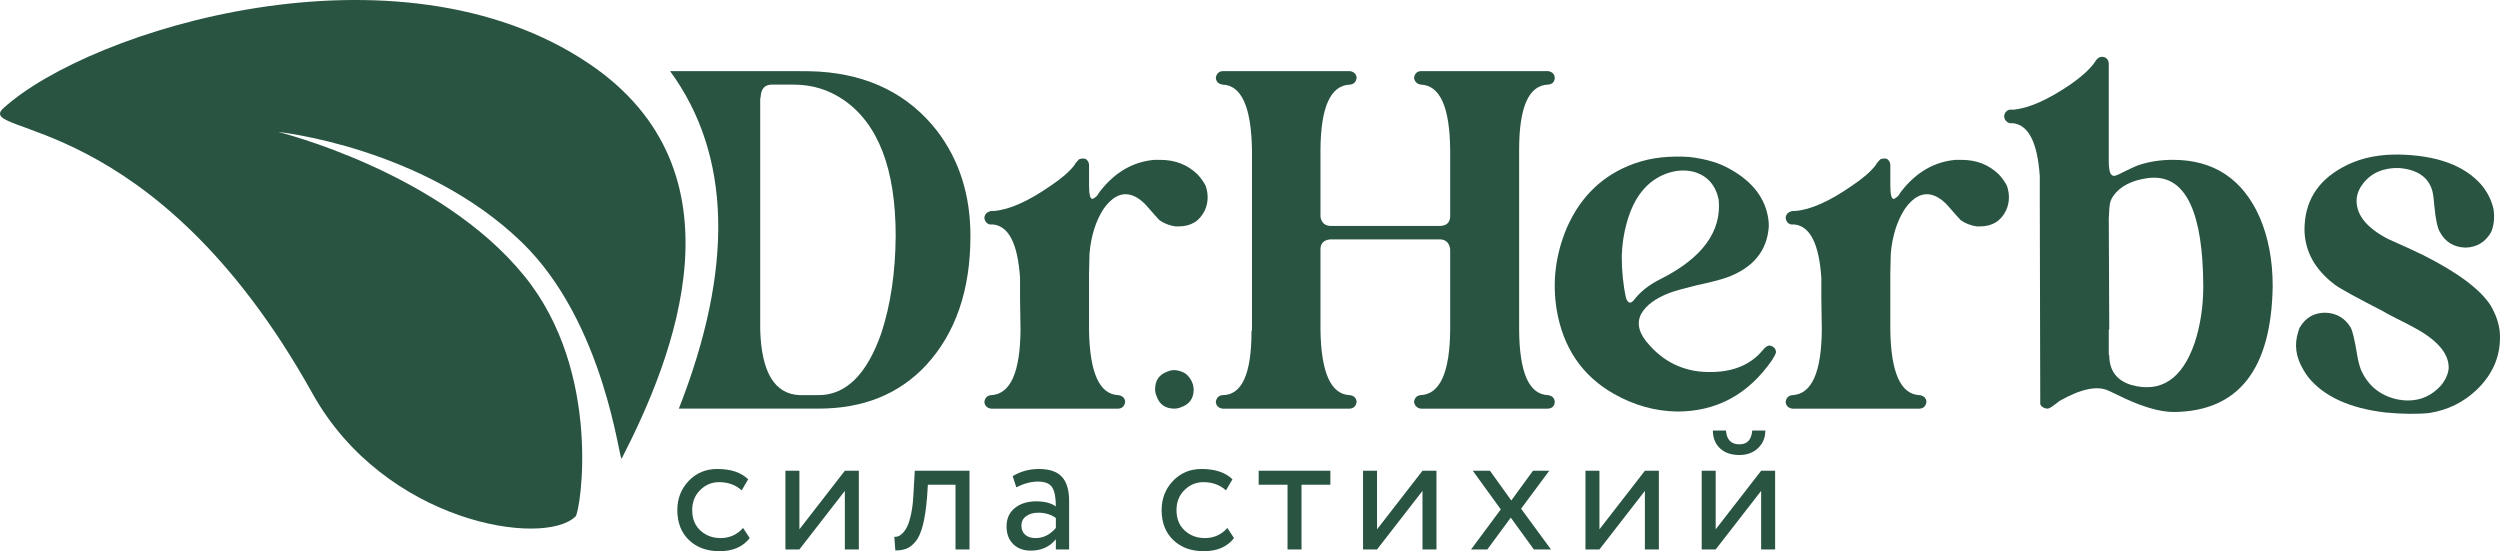 <?xml version="1.0" encoding="UTF-8"?> <!-- Generator: Adobe Illustrator 24.1.2, SVG Export Plug-In . SVG Version: 6.00 Build 0) --> <svg xmlns="http://www.w3.org/2000/svg" xmlns:xlink="http://www.w3.org/1999/xlink" id="Layer_1" x="0px" y="0px" viewBox="0 0 1373.33 302.79" style="enable-background:new 0 0 1373.33 302.79;" xml:space="preserve"> <style type="text/css"> .st0{fill:#285441;} </style> <g> <g> <g> <path class="st0" d="M514.56,71.65c-15.54-19.78-37.08-30.55-64.64-32.32c-2.48-0.17-6.97-0.26-13.51-0.26H368.1 c33.56,45.87,35.25,107.88,4.81,185.4h76.75c24.54,0,44.23-7.95,59.06-23.84c16.25-17.65,24.37-41.32,24.37-70.98 C533.1,107.05,526.91,87.72,514.56,71.65z M484.09,183.16c-7.96,22.6-19.43,33.9-34.43,33.9h-10.32 c-13.79-0.53-21.02-12.45-21.73-35.76V54.16c0.17-0.34,0.26-0.79,0.26-1.32c0.35-4.24,2.38-6.35,6.09-6.35h12.19 c9.89,0,18.89,2.74,27.02,8.21c19.25,13.07,28.86,38.06,28.86,74.96C491.86,149.79,489.22,167.62,484.09,183.16z"></path> </g> <path class="st0" d="M592.68,87.55c1.25-0.53,2.48-0.62,3.71-0.27c1.25,0.89,1.86,2.03,1.86,3.45v11.12 c0,4.95,0.61,7.42,1.84,7.42c0.71-0.18,1.6-0.79,2.66-1.85c0.52-0.89,1.04-1.68,1.58-2.38c8.12-10.42,18.02-16.15,29.66-17.22 c1.23,0,2.39,0,3.45,0c8.12,0,14.91,2.65,20.38,7.95c1.96,2.11,3.45,4.24,4.51,6.35c1.58,4.77,1.42,9.27-0.52,13.51 c-2.83,5.83-7.6,8.74-14.31,8.74c-0.71,0-1.32,0-1.86,0c-3.35-0.52-6.26-1.67-8.74-3.44c-0.88-0.89-3.09-3.35-6.61-7.42 c-1.94-2.29-4.06-4.06-6.35-5.3c-6.35-3.35-12.28-1.15-17.76,6.62c-4.23,6.53-6.8,14.65-7.68,24.37c0,0.52-0.09,4.15-0.26,10.85 v31.26c0.35,23.49,5.74,35.4,16.15,35.76c2.29,0.35,3.54,1.59,3.71,3.71c-0.35,2.3-1.58,3.53-3.71,3.71h-69.93 c-2.29-0.35-3.52-1.59-3.71-3.71c0.35-2.29,1.6-3.53,3.71-3.71c10.6-0.53,15.99-12.54,16.15-36.03l-0.26-16.69 c0-5.65,0-9.53,0-11.65c-1.23-18.71-6.19-28.51-14.83-29.39c-0.17,0-0.45,0-0.78,0c-0.54,0-0.89,0-1.06,0 c-1.77-0.53-2.74-1.77-2.93-3.71c0.19-1.77,1.16-2.92,2.93-3.45c0.17-0.18,0.61-0.26,1.32-0.26c0.52,0,0.88,0,1.06,0 c8.46-0.71,18.8-5.3,30.99-13.78c5.81-3.88,10.15-7.58,12.97-11.12c0.19-0.34,0.45-0.79,0.8-1.32 C591.71,88.6,592.33,87.9,592.68,87.55z"></path> <path class="st0" d="M655.73,213.88c0,4.95-2.31,8.21-6.89,9.8c-1.23,0.53-2.48,0.79-3.71,0.79c-4.96,0-8.22-2.29-9.8-6.88 c-0.52-1.24-0.8-2.47-0.8-3.71c0-4.95,2.29-8.22,6.89-9.8c1.23-0.53,2.46-0.79,3.71-0.79c2.48,0.18,4.58,0.89,6.35,2.11 C654.13,207.71,655.54,210.53,655.73,213.88z"></path> <path class="st0" d="M671.6,39.07h69.93c2.29,0.35,3.54,1.59,3.71,3.71c-0.35,2.3-1.58,3.53-3.71,3.71 c-10.6,0.35-15.99,12.28-16.15,35.76v36.82c0.52,3.18,2.29,4.85,5.29,5.03h60.65c3.35-0.18,5.12-1.85,5.31-5.03v-2.12V82.51 c-0.19-23.66-5.57-35.67-16.15-36.03c-2.12-0.35-3.35-1.59-3.71-3.71c0.35-2.29,1.58-3.53,3.71-3.71h69.91 c2.29,0.35,3.54,1.59,3.71,3.71c-0.17,2.3-1.42,3.53-3.71,3.71c-10.58,0.35-15.88,12.28-15.88,35.76v99.06 c0.17,23.49,5.46,35.4,15.88,35.76c2.29,0.35,3.54,1.59,3.71,3.71c-0.17,2.3-1.42,3.53-3.71,3.71h-69.91 c-2.12-0.35-3.35-1.59-3.71-3.71c0.35-2.29,1.58-3.53,3.71-3.71c10.58-0.53,15.97-12.54,16.15-36.03v-44.22 c-0.54-3.35-2.29-5.12-5.31-5.3h-60.65c-3.35,0.35-5.12,2.03-5.29,5.03v44.76c0.35,23.49,5.74,35.4,16.15,35.76 c2.29,0.35,3.54,1.59,3.71,3.71c-0.35,2.3-1.58,3.53-3.71,3.71H671.6c-2.29-0.35-3.52-1.59-3.71-3.71 c0.35-2.29,1.6-3.53,3.71-3.71c10.6,0,15.89-11.65,15.89-34.96c0.19-0.53,0.26-0.88,0.26-1.06V82.51 c-0.35-23.66-5.74-35.67-16.15-36.03c-2.29-0.35-3.52-1.59-3.71-3.71C668.25,40.49,669.5,39.25,671.6,39.07z"></path> <path class="st0" d="M912.61,86.48c5.29-0.53,10.42-0.61,15.35-0.26c9.19,1.05,16.77,3.35,22.79,6.88 c12.19,6.88,19.06,15.98,20.66,27.28c0.17,1.42,0.26,2.74,0.26,3.97c-0.89,13.42-8.57,22.78-23.05,28.08 c-3.54,1.24-9,2.65-16.42,4.24c-7.25,1.77-12.28,3.18-15.11,4.24c-7.77,3-12.97,6.88-15.61,11.65 c-2.65,5.29-1.06,11.03,4.77,17.22c9.17,10.24,20.83,15.09,34.95,14.56c12-0.34,21.19-4.5,27.54-12.45 c1.06-1.23,2.12-1.94,3.19-2.11c2.29,0.35,3.52,1.58,3.71,3.71c-0.19,0.89-0.89,2.29-2.12,4.24 c-13.06,18.89-30.45,28.34-52.17,28.34c-12.19-0.19-23.83-3.45-34.95-9.8c-17.31-9.89-27.73-25.26-31.27-46.09 c-2.48-15.36-0.61-30.37,5.57-45.03c7.58-17.31,19.86-29.05,36.82-35.22C902.46,88.16,907.49,87.01,912.61,86.48z M930.61,94.43 c-4.75-1.24-9.71-0.97-14.83,0.79c-10.94,3.88-18.35,13.07-22.25,27.55c-1.58,5.65-2.46,11.65-2.65,18.01 c0,8.3,0.8,15.99,2.38,23.05c1.06,2.82,2.48,3.18,4.25,1.05c3.52-4.58,8.29-8.38,14.29-11.38c23.31-11.65,34.08-26.31,32.31-43.97 C942.37,101.58,937.86,96.54,930.61,94.43z"></path> <path class="st0" d="M1032.85,87.55c1.25-0.53,2.48-0.62,3.71-0.27c1.25,0.89,1.86,2.03,1.86,3.45v11.12 c0,4.95,0.61,7.42,1.84,7.42c0.71-0.18,1.6-0.79,2.66-1.85c0.52-0.89,1.04-1.68,1.58-2.38c8.12-10.42,18.02-16.15,29.66-17.22 c1.23,0,2.39,0,3.45,0c8.12,0,14.91,2.65,20.38,7.95c1.96,2.11,3.45,4.24,4.51,6.35c1.58,4.77,1.42,9.27-0.52,13.51 c-2.83,5.83-7.6,8.74-14.31,8.74c-0.71,0-1.32,0-1.86,0c-3.35-0.52-6.26-1.67-8.74-3.44c-0.88-0.89-3.09-3.35-6.61-7.42 c-1.94-2.29-4.06-4.06-6.35-5.3c-6.35-3.35-12.28-1.15-17.76,6.62c-4.23,6.53-6.8,14.65-7.68,24.37c0,0.52-0.09,4.15-0.26,10.85 v31.26c0.35,23.49,5.74,35.4,16.15,35.76c2.29,0.35,3.54,1.59,3.71,3.71c-0.35,2.3-1.58,3.53-3.71,3.71h-69.93 c-2.29-0.35-3.52-1.59-3.71-3.71c0.35-2.29,1.6-3.53,3.71-3.71c10.6-0.53,15.99-12.54,16.15-36.03l-0.26-16.69 c0-5.65,0-9.53,0-11.65c-1.23-18.71-6.19-28.51-14.83-29.39c-0.17,0-0.45,0-0.78,0c-0.54,0-0.89,0-1.06,0 c-1.77-0.53-2.74-1.77-2.93-3.71c0.19-1.77,1.16-2.92,2.93-3.45c0.17-0.18,0.61-0.26,1.32-0.26c0.52,0,0.88,0,1.06,0 c8.46-0.71,18.8-5.3,30.99-13.78c5.81-3.88,10.15-7.58,12.97-11.12c0.19-0.34,0.45-0.79,0.8-1.32 C1031.88,88.6,1032.5,87.9,1032.85,87.55z"></path> <path class="st0" d="M1151.52,32.98c1.42-1.76,3.09-2.21,5.03-1.32c1.25,0.71,1.86,1.85,1.86,3.45v53.76 c0,1.42,0.09,2.65,0.26,3.71c0.35,3,1.42,4.33,3.19,3.97c1.23-0.34,3.17-1.23,5.81-2.65c3.54-1.76,6.19-2.92,7.96-3.45 c5.48-1.76,11.48-2.65,18.02-2.65c22.42,0,38.31,10.51,47.66,31.52c4.77,11.12,7.15,23.76,7.15,37.88 c-0.71,45.73-18.8,68.77-54.3,69.13c-8.12,0-18.54-3.18-31.25-9.53c-2.31-1.06-3.8-1.77-4.51-2.12c-6.19-3-15.19-1.15-27.02,5.56 c-0.52,0.35-1.32,0.98-2.39,1.85c-1.42,1.06-2.48,1.77-3.17,2.12c-0.54,0.18-0.99,0.26-1.34,0.26c-1.75-0.18-3-0.97-3.71-2.38 c0-0.7,0-1.41,0-2.11l-0.26-111.51c0-5.48,0-9.36,0-11.65c-1.23-18.54-6.19-28.26-14.83-29.14c-0.17,0-0.45,0-0.78,0 c-0.54,0-0.89,0-1.06,0c-1.77-0.7-2.74-1.94-2.93-3.71c0.19-1.94,1.16-3.18,2.93-3.71c0.17,0,0.61,0,1.32,0c0.35,0,0.69,0,1.06,0 c8.46-0.88,18.8-5.47,30.99-13.77C1144.29,41.55,1149.06,37.04,1151.52,32.98z M1183.31,97.61c-1.42,0-2.65,0.09-3.71,0.26 c-8.65,1.24-14.83,4.42-18.54,9.54c-0.88,1.24-1.51,2.48-1.84,3.71c-0.35,1.24-0.63,4.16-0.8,8.74l0.26,61.18h-0.26v13.78 l0.26,0.26c0,8.48,4.06,13.96,12.19,16.42c16.25,4.42,27.82-3.27,34.69-23.04c3.19-9.72,4.77-20.13,4.77-31.26 C1210.16,117.47,1201.14,97.61,1183.31,97.61z"></path> <path class="st0" d="M1317.33,84.89c21.19,0.36,36.45,5.93,45.82,16.69c3.35,4.07,5.55,8.48,6.61,13.25 c0.71,4.77,0.26,9.01-1.32,12.72c-3.17,5.47-7.86,8.3-14.03,8.47c-6.35-0.17-11.05-3-14.05-8.47c-1.42-2.29-2.46-7.33-3.17-15.1 c-0.19-3-0.54-5.56-1.06-7.68c-2.12-7.42-8.12-11.57-18.02-12.46c-1.06,0-2.03,0-2.91,0c-8.31,0.53-14.48,4.07-18.54,10.6 c-1.42,2.47-2.12,4.94-2.12,7.42c0,7.95,5.74,14.92,17.22,20.92c2.29,1.05,5.83,2.65,10.6,4.76c4.06,1.95,7.06,3.36,9,4.24 c18.89,9.54,31.17,18.72,36.82,27.55c2.81,4.77,4.51,9.62,5.03,14.57c0.88,12.18-3.35,22.78-12.71,31.78 c-7.25,6.88-15.89,11.12-25.96,12.72c-6.73,0.7-14.76,0.61-24.11-0.27c-19.6-2.29-33.73-8.74-42.37-19.33 c-1.06-1.41-1.96-2.74-2.65-3.97c-4.25-7.06-5.22-14.04-2.93-20.92c0.17-0.89,0.45-1.68,0.8-2.38c3.17-5.48,7.84-8.22,14.03-8.22 c6.19,0.19,10.86,2.92,14.05,8.22c1.04,2.11,2.2,6.98,3.43,14.56c0.54,3.36,1.25,6.19,2.12,8.48 c3.71,8.48,10.06,13.86,19.08,16.15c2.46,0.53,4.75,0.8,6.88,0.8c7.06,0,13.06-2.74,18.02-8.22c2.46-3,3.88-6.09,4.23-9.27 c0.35-7.58-5.29-14.74-16.96-21.46c-2.46-1.41-6.52-3.52-12.17-6.35c-3.19-1.58-5.48-2.82-6.89-3.71 c-14.48-7.42-23.31-12.27-26.48-14.57c-10.96-8.29-16.53-18.36-16.69-30.19c0-15.18,6.89-26.57,20.66-34.16 c8.12-4.59,17.65-6.98,28.6-7.15c0.35,0,0.71,0,1.06,0C1316.79,84.89,1317.15,84.89,1317.33,84.89z"></path> </g> <path class="st0" d="M323.53,34.94c87.64,59.07,46.77,161.01,17.98,216.98c-1.29,2.48-9.01-74.69-55.13-119.09 C232.4,80.77,152.82,72.48,152.82,72.48s88.63,21.77,135.19,79.08c43.2,53.11,30.79,129.55,28.17,132.12 c-17.43,17.13-104.85,3.67-144.52-67.51C83.94,58.69-15.14,74.89,1.94,59.37C49.61,16.14,218.19-36.04,323.53,34.94z"></path> <g> <path class="st0" d="M408.19,290.01l3.65,5.58c-3.71,4.79-9.25,7.2-16.61,7.2c-6.92,0-12.52-2.05-16.81-6.16 c-4.22-4.09-6.34-9.57-6.34-16.41c0-6.34,2.09-11.7,6.25-16.05c4.15-4.35,9.38-6.54,15.65-6.54c7.55,0,13.22,1.91,17,5.68 l-3.55,6.06c-3.33-3.01-7.46-4.51-12.39-4.51c-4.03,0-7.53,1.46-10.47,4.41c-2.88,2.87-4.32,6.52-4.32,10.95 c0,4.67,1.47,8.39,4.42,11.13c3.01,2.81,6.72,4.23,11.13,4.23C400.8,295.59,404.93,293.72,408.19,290.01z"></path> <path class="st0" d="M464.1,269.65l-24.97,32.18h-7.68V258.6h7.68v32.18l24.97-32.18h7.68v43.23h-7.68V269.65z"></path> <path class="st0" d="M532.57,301.83h-7.68v-35.55h-15.18l-0.48,7.3c-0.51,5.96-1.26,10.91-2.26,14.84s-2.28,6.88-3.84,8.83 c-1.57,1.97-3.22,3.31-4.94,4.03c-1.74,0.74-3.84,1.1-6.34,1.1l-0.58-7.48c0.7,0.06,1.44-0.04,2.21-0.34 c0.77-0.28,1.62-0.9,2.55-1.87c0.93-0.96,1.77-2.25,2.5-3.85c0.74-1.58,1.41-3.85,2.02-6.76c0.61-2.91,1.01-6.26,1.2-10.03 l0.77-13.46h30.06V301.83z"></path> <path class="st0" d="M558.31,267.72l-2.02-6.14c4.29-2.63,9.1-3.95,14.4-3.95c5.83,0,10.06,1.44,12.68,4.33 c2.63,2.89,3.94,7.32,3.94,13.34v26.52h-7.3v-5.58c-3.39,4.17-8,6.24-13.83,6.24c-3.96,0-7.17-1.2-9.6-3.59 c-2.44-2.41-3.65-5.66-3.65-9.75c0-4.23,1.5-7.58,4.51-10.05c3.01-2.45,6.95-3.69,11.82-3.69c4.54,0,8.12,0.92,10.75,2.79 c0-4.87-0.67-8.37-2.02-10.47s-3.93-3.17-7.77-3.17C566.31,264.55,562.34,265.62,558.31,267.72z M568.88,295.59 c4.28,0,7.99-1.87,11.13-5.58v-5.48c-2.69-1.93-5.92-2.89-9.7-2.89c-2.63,0-4.81,0.62-6.58,1.89c-1.76,1.24-2.64,2.99-2.64,5.24 c0,2.11,0.68,3.77,2.07,4.99C564.54,294.97,566.44,295.59,568.88,295.59z"></path> <path class="st0" d="M674.23,290.01l3.65,5.58c-3.71,4.79-9.25,7.2-16.61,7.2c-6.92,0-12.52-2.05-16.81-6.16 c-4.22-4.09-6.34-9.57-6.34-16.41c0-6.34,2.09-11.7,6.25-16.05c4.15-4.35,9.38-6.54,15.65-6.54c7.55,0,13.22,1.91,17,5.68 l-3.55,6.06c-3.33-3.01-7.46-4.51-12.39-4.51c-4.03,0-7.53,1.46-10.47,4.41c-2.88,2.87-4.32,6.52-4.32,10.95 c0,4.67,1.47,8.39,4.42,11.13c3.01,2.81,6.72,4.23,11.13,4.23C666.84,295.59,670.97,293.72,674.23,290.01z"></path> <path class="st0" d="M707.28,266.28h-15.85v-7.68h39.38v7.68h-15.85v35.55h-7.68V266.28z"></path> <path class="st0" d="M781.42,269.65l-24.97,32.18h-7.68V258.6h7.68v32.18l24.97-32.18h7.68v43.23h-7.68V269.65z"></path> <path class="st0" d="M842.11,258.6h8.94l-15.47,20.84L852,301.83h-9.41l-12.68-17.49l-12.87,17.49h-8.94l16.33-22.01l-15.37-21.22 h9.42l11.72,16.33L842.11,258.6z"></path> <path class="st0" d="M903.59,269.65l-24.97,32.18h-7.68V258.6h7.68v32.18l24.97-32.18h7.68v43.23h-7.68V269.65z"></path> <path class="st0" d="M967.45,269.65l-24.97,32.18h-7.68V258.6h7.68v32.18l24.97-32.18h7.68v43.23h-7.68V269.65z M940.94,236.51 h7.2c0.39,5.06,2.85,7.58,7.4,7.58c4.28,0,6.62-2.53,7.01-7.58h7.2c0,3.91-1.33,7.12-3.99,9.65s-6.06,3.79-10.22,3.79 c-4.55,0-8.11-1.22-10.71-3.69C942.24,243.79,940.94,240.54,940.94,236.51z"></path> </g> </g> </svg> 